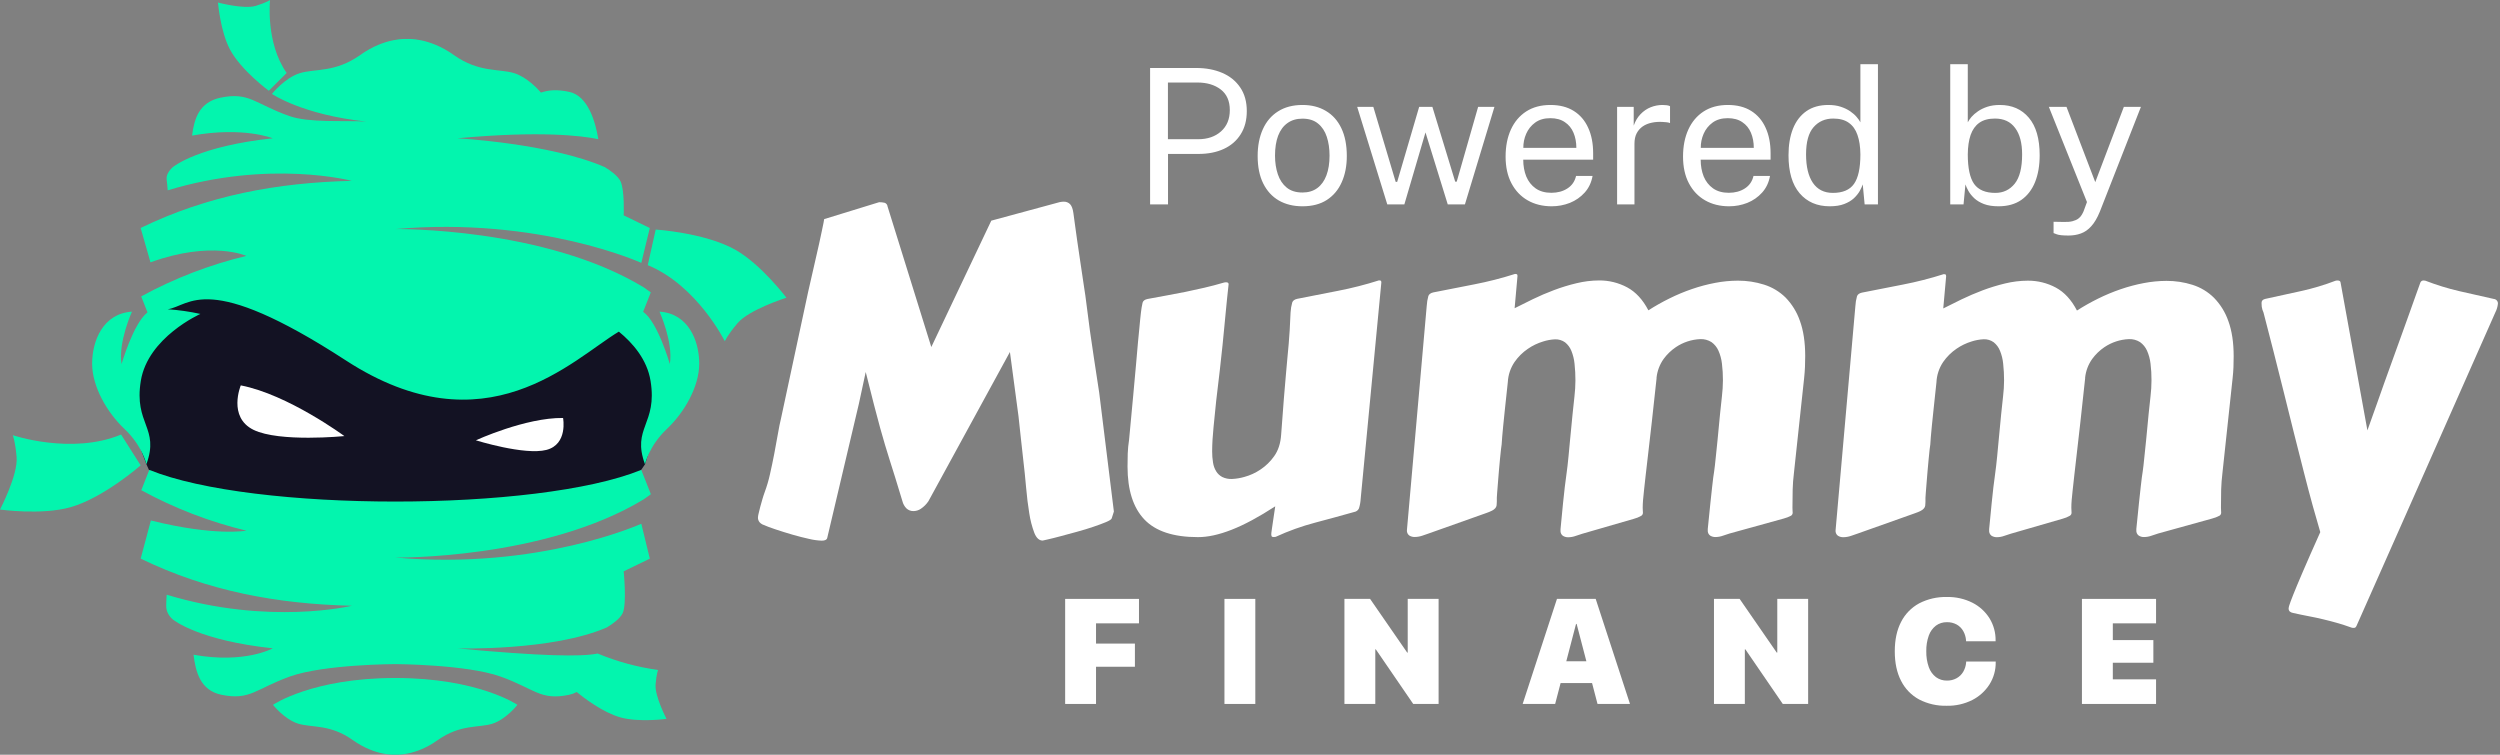 <svg width="159" height="48" viewBox="0 0 159 48" fill="none" xmlns="http://www.w3.org/2000/svg">
<rect x="0" y="0" width="159" height="48" fill="#808080" stroke="none"/>
<path d="M9.312 29.527L9.562 30.087L16.837 32.705L32.64 32.338L40.412 30.675L40.779 29.884L41.024 29.527L42.268 25.602L41.988 23.357L39.354 20.637L23.314 20.508L14.721 18.823L11.116 19.018L9.842 19.752L9.691 20.637L8.266 23.832V26.769" fill="#131223"/>
<path d="M17.361 44.828C17.361 44.828 18.086 45.748 18.958 46.022C19.829 46.295 20.99 46.038 22.44 47.07C23.891 48.102 25.136 47.996 25.136 47.996C25.136 47.996 26.379 48.109 27.83 47.077C29.282 46.045 30.442 46.303 31.313 46.029C32.184 45.754 32.909 44.828 32.909 44.828C32.909 44.828 30.423 43.12 25.134 43.12C19.845 43.12 17.361 44.828 17.361 44.828Z" fill="#03F5AE"/>
<path d="M41.942 19.82C41.942 19.82 42.829 21.755 42.603 23.157C42.603 23.157 41.831 20.469 40.903 19.831L41.391 18.598L40.94 18.275C34.604 14.435 25.136 14.569 25.136 14.569C34.309 13.762 40.787 16.72 40.787 16.72L41.327 14.502L39.665 13.695C39.665 13.695 39.738 12.112 39.464 11.531C39.301 11.189 38.831 10.852 38.472 10.633C35.021 9.119 29.085 8.795 29.085 8.795C34.37 8.306 36.999 8.632 38.053 8.851C37.869 7.738 37.398 6.094 36.2 5.842C35.417 5.677 34.904 5.722 34.404 5.889C34.187 5.637 33.503 4.905 32.712 4.656C31.752 4.353 30.465 4.638 28.861 3.498C27.257 2.357 25.885 2.481 25.885 2.481C25.885 2.481 24.511 2.357 22.91 3.498C21.308 4.638 20.022 4.353 19.06 4.656C18.099 4.96 17.296 5.974 17.296 5.974C17.296 5.974 19.228 7.302 23.297 7.731C21.794 7.649 19.662 7.827 18.388 7.376C16.207 6.602 15.852 5.829 14.014 6.215C12.67 6.503 12.35 7.552 12.216 8.623C15.48 8.036 17.345 8.795 17.345 8.795C12.659 9.295 11.072 10.562 10.977 10.642C10.853 10.752 10.75 10.884 10.672 11.031C10.52 11.354 10.638 11.472 10.665 12.105C17.177 10.127 22.376 11.502 22.376 11.502C17.629 11.612 13.192 12.437 8.945 14.499L9.57 16.684C13.473 15.274 15.668 16.275 15.668 16.275C13.335 16.836 11.087 17.702 8.981 18.851L9.381 19.87C8.476 20.565 7.731 23.16 7.731 23.16C7.506 21.758 8.393 19.822 8.393 19.822C6.554 19.936 5.86 21.677 5.86 23.128C5.86 24.58 6.796 26.224 7.925 27.289C9.054 28.353 9.31 29.527 9.31 29.527C10.166 27.188 8.504 26.995 8.956 24.222C9.408 21.448 12.746 19.966 12.746 19.966C12.061 19.816 11.366 19.716 10.666 19.669C12.106 19.454 13.108 17.149 22.003 22.927C30.899 28.704 36.408 22.86 39.359 21.091C40.236 21.808 41.156 22.86 41.375 24.224C41.827 26.997 40.165 27.19 41.021 29.529C41.021 29.529 41.278 28.351 42.407 27.288C43.536 26.224 44.471 24.579 44.471 23.127C44.471 21.676 43.78 19.933 41.942 19.82Z" fill="#03F5AE"/>
<path d="M46.748 15.875C44.838 14.805 41.703 14.599 41.703 14.599L41.198 16.863C44.35 18.164 46.099 21.705 46.099 21.705C46.099 21.705 46.239 21.343 46.915 20.546C47.651 19.682 50.016 18.935 50.016 18.935C50.016 18.935 48.403 16.799 46.748 15.875Z" fill="#03F5AE"/>
<path d="M41.695 43.529C41.751 42.843 41.854 42.61 41.854 42.61C40.533 42.429 39.242 42.078 38.012 41.565C36.956 41.784 34.374 41.729 29.085 41.239C29.085 41.239 35.159 41.414 38.61 39.896C38.969 39.677 39.439 39.34 39.602 38.997C39.876 38.416 39.666 36.337 39.666 36.337L41.328 35.53L40.787 33.309C40.787 33.309 34.309 36.268 25.14 35.461C25.14 35.461 34.611 35.595 40.945 31.754L41.396 31.432L40.783 29.884C34.205 32.571 16.075 32.571 9.496 29.884L8.986 31.176C11.091 32.325 13.339 33.191 15.672 33.751C15.672 33.751 13.666 34.122 9.596 33.101L8.948 35.528C13.196 37.591 17.633 38.415 22.38 38.526C22.38 38.526 17.111 39.801 10.6 37.823C10.573 38.458 10.523 38.674 10.674 38.995C10.751 39.143 10.854 39.275 10.979 39.386C11.075 39.465 12.66 40.73 17.347 41.233C17.347 41.233 15.57 42.228 12.309 41.641C12.442 42.713 12.728 43.902 14.073 44.185C15.912 44.569 16.267 43.801 18.444 43.024C20.621 42.246 25.136 42.237 25.136 42.237C25.136 42.237 29.652 42.253 31.828 43.027C34.004 43.801 34.359 44.575 36.199 44.188C36.366 44.153 36.528 44.093 36.679 44.013C37.117 44.372 38.336 45.31 39.448 45.623C40.648 45.961 42.389 45.719 42.389 45.719C42.389 45.719 41.634 44.274 41.695 43.529Z" fill="#03F5AE"/>
<path d="M7.701 27.638C4.553 28.947 0.812 27.678 0.812 27.678C0.812 27.678 0.969 28.03 1.056 29.075C1.152 30.208 0 32.408 0 32.408C0 32.408 2.648 32.776 4.474 32.261C6.586 31.667 8.945 29.596 8.945 29.596L7.701 27.638Z" fill="#03F5AE"/>
<path d="M17.097 5.772L18.231 4.64C16.878 2.713 17.175 0 17.175 0C17.175 0 16.959 0.159 16.27 0.372C15.519 0.605 13.864 0.161 13.864 0.161C13.864 0.161 14.013 2.002 14.632 3.157C15.346 4.49 17.097 5.772 17.097 5.772Z" fill="#03F5AE"/>
<path fill-rule="evenodd" clip-rule="evenodd" d="M15.314 24.51C15.314 24.51 14.473 26.526 16.12 27.336C17.766 28.146 21.904 27.735 21.904 27.735C21.904 27.735 18.317 25.091 15.314 24.51Z" fill="white"/>
<path fill-rule="evenodd" clip-rule="evenodd" d="M35.811 26.583C35.811 26.583 36.134 28.26 34.748 28.615C33.361 28.971 30.265 28.003 30.265 28.003C30.265 28.003 33.425 26.552 35.812 26.583H35.811Z" fill="white"/>
<path d="M67.401 12.854C67.448 12.845 67.497 12.838 67.535 12.833C67.574 12.829 67.614 12.827 67.653 12.827C67.728 12.823 67.803 12.836 67.873 12.864C67.943 12.891 68.006 12.933 68.059 12.987C68.161 13.095 68.231 13.283 68.268 13.553C68.287 13.722 68.319 13.957 68.364 14.259C68.406 14.562 68.453 14.897 68.504 15.266C68.554 15.634 68.611 16.014 68.671 16.404C68.732 16.795 68.786 17.157 68.832 17.488C68.878 17.819 68.921 18.103 68.959 18.34C68.996 18.578 69.019 18.73 69.028 18.794C69.233 20.444 69.415 21.768 69.573 22.765C69.731 23.762 69.843 24.498 69.909 24.973L70.843 32.535L70.704 32.969C70.684 33.033 70.563 33.112 70.34 33.206C70.116 33.302 69.845 33.398 69.53 33.506C69.214 33.615 68.867 33.718 68.495 33.821C68.122 33.924 67.777 34.013 67.461 34.101C67.145 34.188 66.875 34.252 66.656 34.303C66.438 34.354 66.323 34.38 66.315 34.38C66.091 34.38 65.914 34.217 65.783 33.891C65.632 33.488 65.525 33.069 65.461 32.643C65.378 32.14 65.311 31.59 65.259 30.993C65.207 30.396 65.148 29.824 65.083 29.278C65.028 28.822 64.976 28.361 64.93 27.895C64.883 27.429 64.834 26.953 64.776 26.469L64.231 22.387L59.047 31.878C58.92 32.068 58.757 32.231 58.567 32.358C58.434 32.448 58.279 32.499 58.119 32.505C58.031 32.51 57.943 32.496 57.86 32.465C57.777 32.434 57.702 32.386 57.639 32.324C57.52 32.198 57.436 32.044 57.394 31.876C57.218 31.289 57.066 30.793 56.94 30.388C56.814 29.983 56.697 29.613 56.59 29.278C56.482 28.942 56.382 28.616 56.289 28.3C56.197 27.983 56.092 27.617 55.974 27.203C55.858 26.788 55.728 26.299 55.584 25.735C55.44 25.171 55.265 24.479 55.06 23.659L54.626 25.675L52.61 34.219C52.582 34.33 52.466 34.386 52.261 34.386C51.99 34.376 51.721 34.338 51.457 34.274C51.117 34.199 50.763 34.109 50.394 34.002C50.026 33.895 49.667 33.783 49.318 33.666C49.036 33.575 48.759 33.471 48.487 33.352C48.421 33.319 48.362 33.273 48.312 33.218C48.274 33.173 48.245 33.121 48.227 33.065C48.208 33.008 48.202 32.949 48.207 32.89C48.214 32.81 48.228 32.731 48.249 32.653C48.277 32.532 48.312 32.39 48.354 32.227C48.395 32.064 48.443 31.898 48.494 31.73C48.545 31.564 48.59 31.414 48.641 31.283C48.776 30.918 48.885 30.545 48.969 30.165C49.067 29.735 49.158 29.302 49.242 28.865C49.325 28.426 49.403 28.008 49.472 27.607C49.541 27.205 49.609 26.87 49.675 26.601L51.395 18.577L51.911 16.313C51.975 16.024 52.039 15.743 52.103 15.467C52.164 15.192 52.217 14.943 52.263 14.719C52.309 14.494 52.348 14.314 52.376 14.174C52.404 14.035 52.417 13.956 52.417 13.936L55.912 12.86C56.027 12.859 56.142 12.87 56.255 12.895C56.306 12.909 56.352 12.939 56.387 12.981C56.421 13.022 56.442 13.073 56.447 13.126L59.231 22.072L63.046 14.034L67.401 12.854Z" fill="white"/>
<path d="M86.542 31.697C86.531 31.912 86.494 32.126 86.43 32.332C86.403 32.394 86.36 32.447 86.307 32.487C86.253 32.527 86.19 32.553 86.123 32.563C85.33 32.787 84.503 33.013 83.642 33.241C82.781 33.468 81.941 33.77 81.133 34.143C81.092 34.153 81.049 34.157 81.007 34.156C80.932 34.156 80.888 34.138 80.874 34.1C80.86 34.06 80.853 34.017 80.853 33.975C80.853 33.956 80.853 33.924 80.86 33.879C80.867 33.834 80.876 33.746 80.895 33.62C80.915 33.495 80.94 33.32 80.972 33.096C81.005 32.873 81.049 32.574 81.105 32.202C80.062 32.881 79.137 33.378 78.33 33.693C77.523 34.009 76.808 34.165 76.184 34.161C74.627 34.161 73.493 33.786 72.78 33.036C72.068 32.286 71.712 31.166 71.711 29.676C71.711 29.407 71.715 29.13 71.724 28.845C71.735 28.552 71.763 28.261 71.809 27.971C71.911 26.871 72 25.928 72.074 25.14C72.148 24.353 72.209 23.685 72.256 23.134C72.302 22.585 72.342 22.136 72.374 21.785C72.407 21.436 72.436 21.145 72.459 20.912C72.482 20.679 72.501 20.486 72.514 20.336C72.528 20.186 72.545 20.031 72.563 19.882C72.586 19.67 72.621 19.46 72.668 19.252C72.701 19.131 72.805 19.053 72.983 19.015C73.421 18.931 73.837 18.854 74.231 18.785C74.625 18.716 75.016 18.641 75.405 18.561C75.789 18.481 76.183 18.395 76.586 18.302C76.99 18.209 77.414 18.098 77.858 17.967C77.877 17.967 77.896 17.964 77.914 17.959C77.932 17.955 77.951 17.953 77.97 17.953C78.082 17.953 78.138 17.99 78.138 18.065V18.093C78.1 18.409 78.068 18.708 78.042 18.987C78.015 19.267 77.988 19.553 77.958 19.846C77.931 20.14 77.9 20.455 77.867 20.79C77.834 21.125 77.796 21.511 77.754 21.947C77.708 22.389 77.651 22.9 77.587 23.483C77.522 24.065 77.442 24.731 77.349 25.498C77.293 26.058 77.237 26.615 77.181 27.169C77.124 27.723 77.095 28.234 77.093 28.702C77.091 28.943 77.11 29.184 77.149 29.422C77.178 29.62 77.247 29.81 77.352 29.981C77.446 30.132 77.578 30.255 77.735 30.337C77.927 30.429 78.138 30.472 78.351 30.463C78.621 30.451 78.888 30.407 79.147 30.331C79.505 30.233 79.845 30.078 80.153 29.872C80.501 29.642 80.802 29.349 81.041 29.008C81.297 28.649 81.444 28.195 81.481 27.645C81.545 26.722 81.603 25.951 81.656 25.331C81.708 24.712 81.753 24.19 81.789 23.766C81.826 23.341 81.858 22.985 81.885 22.697C81.913 22.409 81.938 22.13 81.962 21.865C81.986 21.6 82.006 21.315 82.024 21.012C82.043 20.709 82.062 20.329 82.08 19.873C82.092 19.658 82.127 19.445 82.186 19.237C82.227 19.121 82.331 19.044 82.5 19.006C83.347 18.839 84.214 18.669 85.1 18.496C85.979 18.325 86.847 18.104 87.7 17.832C87.774 17.832 87.819 17.844 87.832 17.867C87.848 17.899 87.855 17.936 87.853 17.972L86.542 31.697Z" fill="white"/>
<path d="M109.998 33.932C109.895 33.961 109.76 34.005 109.592 34.066C109.435 34.124 109.27 34.155 109.103 34.156C108.982 34.159 108.863 34.125 108.76 34.06C108.709 34.021 108.669 33.97 108.643 33.911C108.618 33.852 108.607 33.788 108.614 33.724V33.641C108.678 32.96 108.734 32.408 108.782 31.984C108.828 31.559 108.865 31.216 108.893 30.957C108.921 30.697 108.944 30.498 108.963 30.362C108.982 30.227 109 30.101 109.019 29.985C109.037 29.869 109.054 29.74 109.068 29.601C109.081 29.462 109.103 29.264 109.131 29.008C109.159 28.752 109.193 28.411 109.236 27.988C109.278 27.564 109.332 27.006 109.396 26.317C109.433 25.944 109.473 25.574 109.515 25.206C109.555 24.869 109.576 24.531 109.578 24.192C109.58 23.835 109.559 23.477 109.515 23.123C109.483 22.838 109.408 22.56 109.291 22.298C109.195 22.083 109.044 21.897 108.852 21.759C108.639 21.624 108.39 21.557 108.138 21.568C107.584 21.591 107.047 21.768 106.587 22.077C106.284 22.282 106.019 22.537 105.804 22.832C105.557 23.181 105.403 23.588 105.357 24.014V24.069C105.245 25.131 105.145 26.052 105.056 26.83C104.967 27.608 104.89 28.276 104.826 28.835C104.762 29.395 104.708 29.861 104.664 30.234C104.623 30.606 104.588 30.921 104.56 31.177C104.532 31.434 104.511 31.645 104.497 31.813C104.484 31.981 104.476 32.139 104.476 32.288C104.476 32.363 104.476 32.426 104.483 32.48C104.49 32.534 104.49 32.576 104.49 32.612C104.49 32.651 104.48 32.688 104.462 32.722C104.444 32.755 104.417 32.784 104.385 32.804C104.238 32.889 104.081 32.954 103.917 32.996L100.632 33.947C100.53 33.976 100.395 34.02 100.227 34.08C100.07 34.138 99.905 34.169 99.738 34.17C99.617 34.173 99.498 34.14 99.395 34.075C99.344 34.036 99.304 33.984 99.278 33.926C99.252 33.867 99.242 33.802 99.249 33.739V33.655C99.313 32.975 99.366 32.422 99.409 31.998C99.451 31.574 99.489 31.23 99.521 30.971C99.554 30.712 99.579 30.512 99.598 30.377C99.617 30.241 99.632 30.116 99.647 30C99.661 29.883 99.677 29.755 99.696 29.616C99.715 29.476 99.735 29.279 99.758 29.022C99.781 28.766 99.815 28.425 99.854 28.002C99.894 27.579 99.95 27.021 100.016 26.332C100.052 25.959 100.092 25.588 100.135 25.22C100.174 24.884 100.195 24.545 100.197 24.206C100.199 23.849 100.18 23.492 100.141 23.137C100.114 22.854 100.045 22.576 99.939 22.312C99.854 22.102 99.717 21.917 99.54 21.774C99.354 21.64 99.127 21.572 98.897 21.582C98.638 21.594 98.382 21.641 98.135 21.721C97.793 21.825 97.469 21.98 97.175 22.183C96.841 22.409 96.551 22.696 96.322 23.029C96.067 23.407 95.92 23.847 95.897 24.302C95.822 24.992 95.761 25.558 95.715 26C95.668 26.443 95.632 26.807 95.603 27.091C95.574 27.375 95.554 27.604 95.54 27.775C95.527 27.947 95.514 28.108 95.506 28.255C95.496 28.293 95.482 28.398 95.464 28.57C95.445 28.742 95.423 28.948 95.4 29.186C95.377 29.424 95.354 29.679 95.33 29.953C95.306 30.228 95.286 30.484 95.268 30.721C95.249 30.959 95.232 31.164 95.219 31.336C95.205 31.508 95.198 31.613 95.198 31.651V31.902C95.198 31.982 95.194 32.061 95.184 32.14C95.174 32.208 95.145 32.27 95.1 32.322C95.043 32.385 94.974 32.438 94.897 32.475C94.778 32.535 94.654 32.587 94.527 32.629L90.865 33.929C90.762 33.966 90.627 34.013 90.46 34.069C90.302 34.123 90.136 34.151 89.97 34.152C89.849 34.155 89.729 34.121 89.627 34.056C89.576 34.017 89.536 33.966 89.51 33.907C89.484 33.849 89.474 33.784 89.48 33.72L90.739 19.462C90.751 19.247 90.786 19.034 90.843 18.827C90.886 18.711 90.99 18.635 91.158 18.597C92.006 18.429 92.873 18.259 93.758 18.086C94.637 17.916 95.505 17.694 96.358 17.422C96.432 17.422 96.476 17.434 96.491 17.457C96.507 17.489 96.514 17.526 96.512 17.562L96.33 19.603C96.675 19.426 97.061 19.234 97.49 19.027C97.919 18.819 98.367 18.627 98.834 18.451C99.304 18.274 99.785 18.127 100.274 18.011C100.743 17.897 101.224 17.838 101.707 17.836C102.328 17.831 102.941 17.983 103.489 18.276C104.034 18.57 104.483 19.057 104.837 19.737C105.268 19.461 105.714 19.209 106.173 18.983C106.639 18.751 107.12 18.55 107.612 18.382C108.094 18.215 108.587 18.085 109.087 17.99C109.561 17.898 110.043 17.852 110.527 17.85C111.091 17.847 111.652 17.931 112.19 18.101C112.705 18.262 113.174 18.542 113.559 18.92C113.971 19.343 114.283 19.851 114.475 20.409C114.698 21.019 114.81 21.763 114.811 22.639C114.811 22.862 114.806 23.093 114.797 23.331C114.787 23.569 114.768 23.814 114.741 24.064L114.098 30.047C114.05 30.438 114.022 30.799 114.014 31.13C114.006 31.461 114.001 31.845 114 32.282C114 32.357 114 32.42 114.006 32.474C114.013 32.528 114.014 32.57 114.014 32.607C114.015 32.645 114.005 32.683 113.987 32.716C113.969 32.75 113.942 32.778 113.91 32.799C113.761 32.877 113.604 32.938 113.441 32.98L109.998 33.932Z" fill="white"/>
<path d="M137.255 33.932C137.152 33.961 137.018 34.005 136.85 34.066C136.693 34.124 136.527 34.155 136.36 34.156C136.239 34.159 136.12 34.126 136.018 34.06C135.967 34.021 135.927 33.97 135.901 33.911C135.875 33.852 135.865 33.788 135.871 33.724V33.641C135.935 32.96 135.991 32.408 136.039 31.984C136.086 31.559 136.123 31.216 136.151 30.957C136.179 30.697 136.202 30.498 136.221 30.362C136.24 30.227 136.257 30.101 136.277 29.985C136.296 29.869 136.311 29.74 136.326 29.601C136.34 29.462 136.36 29.264 136.388 29.008C136.416 28.752 136.451 28.411 136.494 27.988C136.536 27.564 136.59 27.006 136.654 26.317C136.692 25.944 136.731 25.574 136.773 25.206C136.813 24.869 136.834 24.531 136.835 24.192C136.838 23.835 136.817 23.477 136.773 23.123C136.741 22.838 136.665 22.56 136.549 22.298C136.452 22.083 136.3 21.897 136.109 21.759C135.897 21.624 135.648 21.557 135.396 21.568C134.842 21.591 134.305 21.768 133.844 22.077C133.541 22.281 133.277 22.537 133.062 22.832C132.814 23.181 132.66 23.588 132.614 24.014V24.069C132.502 25.131 132.402 26.052 132.314 26.83C132.226 27.608 132.15 28.275 132.086 28.83C132.022 29.39 131.969 29.857 131.926 30.229C131.883 30.601 131.848 30.916 131.822 31.173C131.794 31.429 131.773 31.64 131.758 31.808C131.744 31.976 131.737 32.135 131.737 32.283C131.737 32.358 131.737 32.422 131.745 32.475C131.752 32.529 131.751 32.571 131.751 32.608C131.751 32.646 131.742 32.684 131.724 32.717C131.705 32.751 131.679 32.779 131.647 32.8C131.5 32.885 131.343 32.949 131.178 32.992L127.894 33.942C127.791 33.971 127.656 34.015 127.488 34.075C127.332 34.134 127.166 34.164 126.999 34.166C126.878 34.168 126.758 34.135 126.656 34.07C126.605 34.031 126.565 33.979 126.54 33.921C126.514 33.862 126.504 33.797 126.51 33.734V33.65C126.574 32.97 126.628 32.418 126.671 31.993C126.713 31.569 126.749 31.225 126.782 30.966C126.815 30.707 126.84 30.507 126.86 30.372C126.879 30.237 126.894 30.111 126.908 29.995C126.921 29.879 126.938 29.75 126.957 29.611C126.975 29.472 126.997 29.274 127.02 29.018C127.043 28.761 127.076 28.421 127.116 27.997C127.156 27.574 127.212 27.016 127.276 26.327C127.314 25.954 127.354 25.583 127.395 25.215C127.436 24.879 127.457 24.54 127.459 24.202C127.46 23.844 127.441 23.487 127.402 23.132C127.375 22.849 127.307 22.571 127.199 22.308C127.115 22.097 126.978 21.912 126.801 21.769C126.615 21.634 126.388 21.567 126.158 21.577C125.899 21.59 125.643 21.636 125.397 21.716C125.055 21.82 124.731 21.976 124.437 22.178C124.103 22.405 123.814 22.692 123.584 23.024C123.326 23.407 123.178 23.855 123.158 24.317C123.083 25.006 123.023 25.572 122.977 26.015C122.931 26.458 122.893 26.821 122.864 27.105C122.837 27.39 122.816 27.618 122.801 27.79C122.788 27.963 122.776 28.123 122.767 28.27C122.757 28.307 122.744 28.413 122.724 28.585C122.705 28.756 122.685 28.962 122.662 29.2C122.639 29.438 122.615 29.693 122.592 29.968C122.569 30.242 122.548 30.499 122.529 30.736C122.511 30.973 122.494 31.178 122.48 31.35C122.467 31.522 122.459 31.628 122.459 31.665V31.916C122.46 31.996 122.455 32.076 122.445 32.155C122.435 32.222 122.406 32.285 122.361 32.336C122.304 32.4 122.236 32.452 122.159 32.49C122.039 32.549 121.915 32.601 121.788 32.643L118.126 33.943C118.024 33.98 117.888 34.027 117.72 34.083C117.563 34.137 117.398 34.165 117.232 34.167C117.11 34.169 116.991 34.136 116.889 34.071C116.838 34.032 116.797 33.981 116.772 33.922C116.746 33.863 116.736 33.798 116.742 33.735L118.001 19.477C118.012 19.262 118.047 19.049 118.105 18.841C118.147 18.725 118.252 18.648 118.419 18.611C119.268 18.443 120.134 18.273 121.019 18.1C121.898 17.93 122.766 17.708 123.619 17.436C123.694 17.436 123.738 17.448 123.752 17.472C123.768 17.504 123.775 17.54 123.774 17.576L123.591 19.617C123.935 19.44 124.322 19.248 124.752 19.041C125.181 18.834 125.629 18.642 126.096 18.465C126.566 18.288 127.047 18.142 127.535 18.025C128.004 17.912 128.485 17.853 128.968 17.851C129.589 17.846 130.202 17.997 130.75 18.29C131.296 18.584 131.743 19.071 132.094 19.751C132.525 19.475 132.971 19.223 133.429 18.997C133.896 18.765 134.377 18.565 134.869 18.396C135.351 18.23 135.844 18.099 136.345 18.004C136.819 17.913 137.301 17.866 137.785 17.864C138.349 17.861 138.909 17.946 139.447 18.116C139.96 18.279 140.428 18.561 140.81 18.94C141.222 19.363 141.535 19.871 141.726 20.429C141.949 21.04 142.061 21.783 142.061 22.659C142.061 22.882 142.057 23.113 142.048 23.351C142.038 23.588 142.02 23.831 141.991 24.084L141.351 30.046C141.304 30.437 141.276 30.799 141.266 31.129C141.257 31.46 141.252 31.844 141.253 32.281C141.253 32.356 141.253 32.419 141.26 32.473C141.266 32.527 141.266 32.569 141.266 32.606C141.267 32.644 141.258 32.682 141.239 32.716C141.221 32.749 141.194 32.778 141.162 32.798C141.013 32.877 140.856 32.938 140.693 32.979L137.255 33.932Z" fill="white"/>
<path d="M149.876 39.803C149.86 39.838 149.839 39.871 149.813 39.899C149.78 39.925 149.737 39.938 149.694 39.934C149.652 39.935 149.61 39.931 149.569 39.92C149.233 39.798 148.916 39.697 148.618 39.612C148.321 39.528 148.024 39.452 147.73 39.382C147.437 39.312 147.136 39.246 146.829 39.19C146.522 39.133 146.195 39.062 145.851 38.987C145.772 38.975 145.697 38.944 145.634 38.896C145.606 38.868 145.584 38.834 145.571 38.797C145.557 38.76 145.553 38.72 145.557 38.68C145.566 38.611 145.583 38.543 145.606 38.478C145.639 38.37 145.719 38.151 145.851 37.82C145.982 37.489 146.181 37.01 146.452 36.38C146.722 35.75 147.094 34.906 147.57 33.843C147.43 33.377 147.27 32.818 147.09 32.166C146.91 31.514 146.722 30.801 146.525 30.027C146.324 29.254 146.116 28.437 145.903 27.575C145.689 26.713 145.472 25.841 145.253 24.961C145.034 24.08 144.815 23.208 144.595 22.347C144.376 21.486 144.164 20.663 143.96 19.88C143.904 19.763 143.866 19.638 143.847 19.509C143.838 19.413 143.834 19.33 143.834 19.265C143.834 19.134 143.908 19.051 144.058 19.013C144.784 18.855 145.539 18.69 146.322 18.517C147.079 18.352 147.822 18.13 148.544 17.853C148.585 17.842 148.628 17.838 148.67 17.839C148.791 17.839 148.856 17.885 148.862 17.978L150.567 27.372C150.605 27.259 150.677 27.057 150.784 26.764C150.891 26.471 151.016 26.119 151.161 25.708C151.306 25.297 151.466 24.845 151.641 24.351C151.816 23.857 151.997 23.354 152.185 22.842C152.372 22.33 152.556 21.82 152.738 21.311C152.921 20.802 153.091 20.329 153.248 19.892C153.407 19.455 153.544 19.068 153.661 18.733C153.777 18.397 153.867 18.145 153.933 17.977C153.948 17.934 153.976 17.897 154.014 17.872C154.052 17.847 154.097 17.835 154.143 17.838C154.161 17.837 154.18 17.839 154.198 17.845C154.216 17.851 154.235 17.853 154.254 17.852C154.955 18.123 155.675 18.345 156.407 18.516C157.144 18.689 157.875 18.854 158.602 19.012C158.677 19.018 158.748 19.053 158.798 19.111C158.848 19.168 158.873 19.243 158.867 19.319C158.846 19.515 158.79 19.704 158.699 19.879L152.94 32.892L149.876 39.803Z" fill="white"/>
<path d="M67.744 38.09H72.439V39.645H69.707V40.932H72.18V42.405H69.707V44.771H67.744V38.09Z" fill="white"/>
<path d="M77.875 38.09H79.838V44.771H77.875V38.09Z" fill="white"/>
<path d="M85.506 38.09H87.138L90.017 42.257L88.73 41.506H89.531V38.09H91.495V44.771H89.881L86.987 40.547L88.269 41.298H87.469V44.771H85.506V38.09Z" fill="white"/>
<path d="M99.023 38.09H100.875V39.682H100.236L98.908 44.77H96.842L99.023 38.09ZM98.621 42.058H101.889L102.297 43.442H98.213L98.621 42.058ZM100.274 39.682V38.09H101.486L103.667 44.771H101.602L100.274 39.682Z" fill="white"/>
<path d="M109.009 38.09H110.641L113.52 42.257L112.233 41.506H113.035V38.09H114.998V44.771H113.385L110.491 40.547L111.773 41.298H110.972V44.771H109.009V38.09Z" fill="white"/>
<path d="M122.052 44.484C121.56 44.216 121.161 43.804 120.909 43.303C120.642 42.788 120.508 42.163 120.508 41.429V41.424C120.508 40.689 120.642 40.064 120.911 39.55C121.165 39.051 121.565 38.642 122.057 38.374C122.601 38.093 123.207 37.954 123.819 37.969C124.384 37.956 124.945 38.081 125.45 38.335C125.896 38.561 126.271 38.905 126.536 39.328C126.796 39.754 126.929 40.245 126.92 40.743V40.785H125.041V40.729C125.026 40.52 124.965 40.316 124.862 40.134C124.764 39.962 124.622 39.82 124.45 39.722C124.258 39.617 124.041 39.565 123.822 39.571C123.573 39.566 123.328 39.642 123.126 39.789C122.918 39.951 122.76 40.17 122.672 40.419C122.558 40.74 122.504 41.079 122.512 41.419C122.504 41.763 122.558 42.106 122.672 42.431C122.759 42.683 122.918 42.904 123.128 43.067C123.331 43.214 123.577 43.291 123.827 43.285C124.037 43.289 124.244 43.24 124.429 43.141C124.605 43.047 124.752 42.907 124.855 42.736C124.966 42.55 125.032 42.339 125.047 42.123V42.072H126.927V42.123C126.934 42.62 126.796 43.109 126.531 43.53C126.261 43.952 125.883 44.295 125.436 44.522C124.933 44.774 124.377 44.899 123.815 44.887C123.203 44.904 122.596 44.765 122.052 44.484Z" fill="white"/>
<path d="M132.411 38.09H137.125V39.645H134.375V40.71H136.954V42.15H134.375V43.206H137.125V44.771H132.411V38.09Z" fill="white"/>
<path d="M73.146 13V4.324H76.08C76.7 4.324 77.252 4.428 77.736 4.636C78.22 4.844 78.6 5.152 78.876 5.56C79.156 5.968 79.296 6.47 79.296 7.066C79.296 7.642 79.166 8.134 78.906 8.542C78.65 8.95 78.292 9.26 77.832 9.472C77.372 9.684 76.838 9.79 76.23 9.79H74.286V13H73.146ZM74.28 8.854H76.206C76.802 8.854 77.286 8.688 77.658 8.356C78.03 8.024 78.216 7.572 78.216 7C78.216 6.424 78.024 5.988 77.64 5.692C77.256 5.396 76.76 5.248 76.152 5.248H74.28V8.854ZM82.837 13.12C82.265 13.12 81.765 12.998 81.337 12.754C80.909 12.506 80.577 12.144 80.341 11.668C80.105 11.192 79.987 10.61 79.987 9.922C79.987 9.274 80.097 8.706 80.317 8.218C80.537 7.73 80.859 7.352 81.283 7.084C81.711 6.812 82.229 6.676 82.837 6.676C83.409 6.676 83.905 6.802 84.325 7.054C84.749 7.302 85.077 7.668 85.309 8.152C85.541 8.636 85.657 9.226 85.657 9.922C85.657 10.554 85.549 11.11 85.333 11.59C85.121 12.07 84.805 12.446 84.385 12.718C83.969 12.986 83.453 13.12 82.837 13.12ZM82.837 12.244C83.209 12.244 83.523 12.15 83.779 11.962C84.035 11.774 84.229 11.504 84.361 11.152C84.493 10.8 84.559 10.382 84.559 9.898C84.559 9.454 84.501 9.056 84.385 8.704C84.269 8.348 84.083 8.066 83.827 7.858C83.575 7.65 83.245 7.546 82.837 7.546C82.461 7.546 82.143 7.64 81.883 7.828C81.623 8.012 81.425 8.28 81.289 8.632C81.157 8.984 81.091 9.406 81.091 9.898C81.091 10.334 81.151 10.73 81.271 11.086C81.391 11.442 81.579 11.724 81.835 11.932C82.091 12.14 82.425 12.244 82.837 12.244ZM95.047 6.796L93.169 13H92.077L90.661 8.422L89.317 13H88.231L86.317 6.796H87.343L88.765 11.566H88.861L90.259 6.796H91.099L92.551 11.554H92.647L94.009 6.796H95.047ZM96.878 10.156C96.878 10.548 96.942 10.904 97.07 11.224C97.202 11.54 97.4 11.792 97.664 11.98C97.932 12.168 98.266 12.262 98.666 12.262C99.062 12.262 99.402 12.17 99.686 11.986C99.974 11.802 100.158 11.536 100.238 11.188H101.288C101.212 11.608 101.044 11.962 100.784 12.25C100.524 12.538 100.21 12.756 99.842 12.904C99.474 13.048 99.09 13.12 98.69 13.12C98.11 13.12 97.6 12.994 97.16 12.742C96.72 12.49 96.376 12.128 96.128 11.656C95.88 11.184 95.756 10.618 95.756 9.958C95.756 9.306 95.868 8.734 96.092 8.242C96.316 7.75 96.64 7.366 97.064 7.09C97.492 6.814 98.006 6.676 98.606 6.676C99.19 6.676 99.684 6.802 100.088 7.054C100.492 7.306 100.798 7.662 101.006 8.122C101.218 8.578 101.324 9.12 101.324 9.748V10.156H96.878ZM96.884 9.406H100.256C100.256 9.05 100.196 8.73 100.076 8.446C99.956 8.158 99.772 7.932 99.524 7.768C99.28 7.6 98.972 7.516 98.6 7.516C98.212 7.516 97.89 7.61 97.634 7.798C97.382 7.982 97.192 8.22 97.064 8.512C96.94 8.8 96.88 9.098 96.884 9.406ZM102.848 13V6.796H103.904V7.99C104.008 7.694 104.154 7.45 104.342 7.258C104.53 7.062 104.744 6.916 104.984 6.82C105.228 6.724 105.48 6.676 105.74 6.676C105.832 6.676 105.922 6.682 106.01 6.694C106.098 6.706 106.166 6.726 106.214 6.754V7.828C106.154 7.8 106.076 7.782 105.98 7.774C105.888 7.762 105.81 7.756 105.746 7.756C105.498 7.74 105.266 7.756 105.05 7.804C104.834 7.848 104.644 7.926 104.48 8.038C104.316 8.15 104.186 8.298 104.09 8.482C103.998 8.662 103.952 8.882 103.952 9.142V13H102.848ZM108.163 10.156C108.163 10.548 108.227 10.904 108.355 11.224C108.487 11.54 108.685 11.792 108.949 11.98C109.217 12.168 109.551 12.262 109.951 12.262C110.347 12.262 110.687 12.17 110.971 11.986C111.259 11.802 111.443 11.536 111.523 11.188H112.573C112.497 11.608 112.329 11.962 112.069 12.25C111.809 12.538 111.495 12.756 111.127 12.904C110.759 13.048 110.375 13.12 109.975 13.12C109.395 13.12 108.885 12.994 108.445 12.742C108.005 12.49 107.661 12.128 107.413 11.656C107.165 11.184 107.041 10.618 107.041 9.958C107.041 9.306 107.153 8.734 107.377 8.242C107.601 7.75 107.925 7.366 108.349 7.09C108.777 6.814 109.291 6.676 109.891 6.676C110.475 6.676 110.969 6.802 111.373 7.054C111.777 7.306 112.083 7.662 112.291 8.122C112.503 8.578 112.609 9.12 112.609 9.748V10.156H108.163ZM108.169 9.406H111.541C111.541 9.05 111.481 8.73 111.361 8.446C111.241 8.158 111.057 7.932 110.809 7.768C110.565 7.6 110.257 7.516 109.885 7.516C109.497 7.516 109.175 7.61 108.919 7.798C108.667 7.982 108.477 8.22 108.349 8.512C108.225 8.8 108.165 9.098 108.169 9.406ZM116.371 13.12C115.567 13.12 114.929 12.844 114.457 12.292C113.985 11.74 113.749 10.934 113.749 9.874C113.749 9.23 113.843 8.668 114.031 8.188C114.223 7.708 114.507 7.336 114.883 7.072C115.259 6.808 115.727 6.676 116.287 6.676C116.583 6.676 116.845 6.714 117.073 6.79C117.305 6.866 117.505 6.962 117.673 7.078C117.841 7.194 117.977 7.314 118.081 7.438C118.189 7.562 118.269 7.676 118.321 7.78V4.084H119.437V13H118.591L118.471 11.728C118.431 11.848 118.367 11.988 118.279 12.148C118.191 12.304 118.067 12.458 117.907 12.61C117.747 12.758 117.541 12.88 117.289 12.976C117.041 13.072 116.735 13.12 116.371 13.12ZM116.569 12.268C117.197 12.268 117.645 12.078 117.913 11.698C118.185 11.314 118.321 10.688 118.321 9.82C118.317 9.336 118.255 8.924 118.135 8.584C118.019 8.244 117.835 7.986 117.583 7.81C117.335 7.63 117.005 7.54 116.593 7.54C116.081 7.54 115.665 7.722 115.345 8.086C115.025 8.45 114.865 9.028 114.865 9.82C114.865 10.596 115.009 11.198 115.297 11.626C115.589 12.054 116.013 12.268 116.569 12.268ZM127.101 13.12C126.737 13.12 126.429 13.072 126.177 12.976C125.929 12.88 125.725 12.758 125.565 12.61C125.405 12.458 125.281 12.304 125.193 12.148C125.105 11.988 125.041 11.848 125.001 11.728L124.881 13H124.035V4.084H125.151V7.78C125.203 7.676 125.281 7.562 125.385 7.438C125.493 7.314 125.631 7.194 125.799 7.078C125.967 6.962 126.165 6.866 126.393 6.79C126.625 6.714 126.889 6.676 127.185 6.676C127.961 6.676 128.577 6.946 129.033 7.486C129.493 8.026 129.723 8.822 129.723 9.874C129.723 10.526 129.625 11.096 129.429 11.584C129.233 12.068 128.941 12.446 128.553 12.718C128.165 12.986 127.681 13.12 127.101 13.12ZM126.903 12.268C127.407 12.268 127.817 12.074 128.133 11.686C128.449 11.294 128.607 10.672 128.607 9.82C128.607 9.096 128.459 8.536 128.163 8.14C127.871 7.74 127.443 7.54 126.879 7.54C126.467 7.54 126.135 7.63 125.883 7.81C125.635 7.986 125.451 8.244 125.331 8.584C125.215 8.924 125.155 9.336 125.151 9.82C125.151 10.688 125.285 11.314 125.553 11.698C125.825 12.078 126.275 12.268 126.903 12.268ZM131.561 14.98C131.197 14.98 130.947 14.954 130.811 14.902C130.675 14.85 130.607 14.824 130.607 14.824V14.104L131.237 14.116C131.469 14.124 131.661 14.108 131.813 14.068C131.965 14.028 132.087 13.974 132.179 13.906C132.271 13.838 132.341 13.762 132.389 13.678C132.441 13.594 132.483 13.514 132.515 13.438L132.731 12.85L130.307 6.796H131.429L133.259 11.584L135.077 6.796H136.163L133.547 13.468C133.387 13.86 133.207 14.166 133.007 14.386C132.811 14.606 132.591 14.76 132.347 14.848C132.107 14.936 131.845 14.98 131.561 14.98Z" fill="white"/>
</svg>
